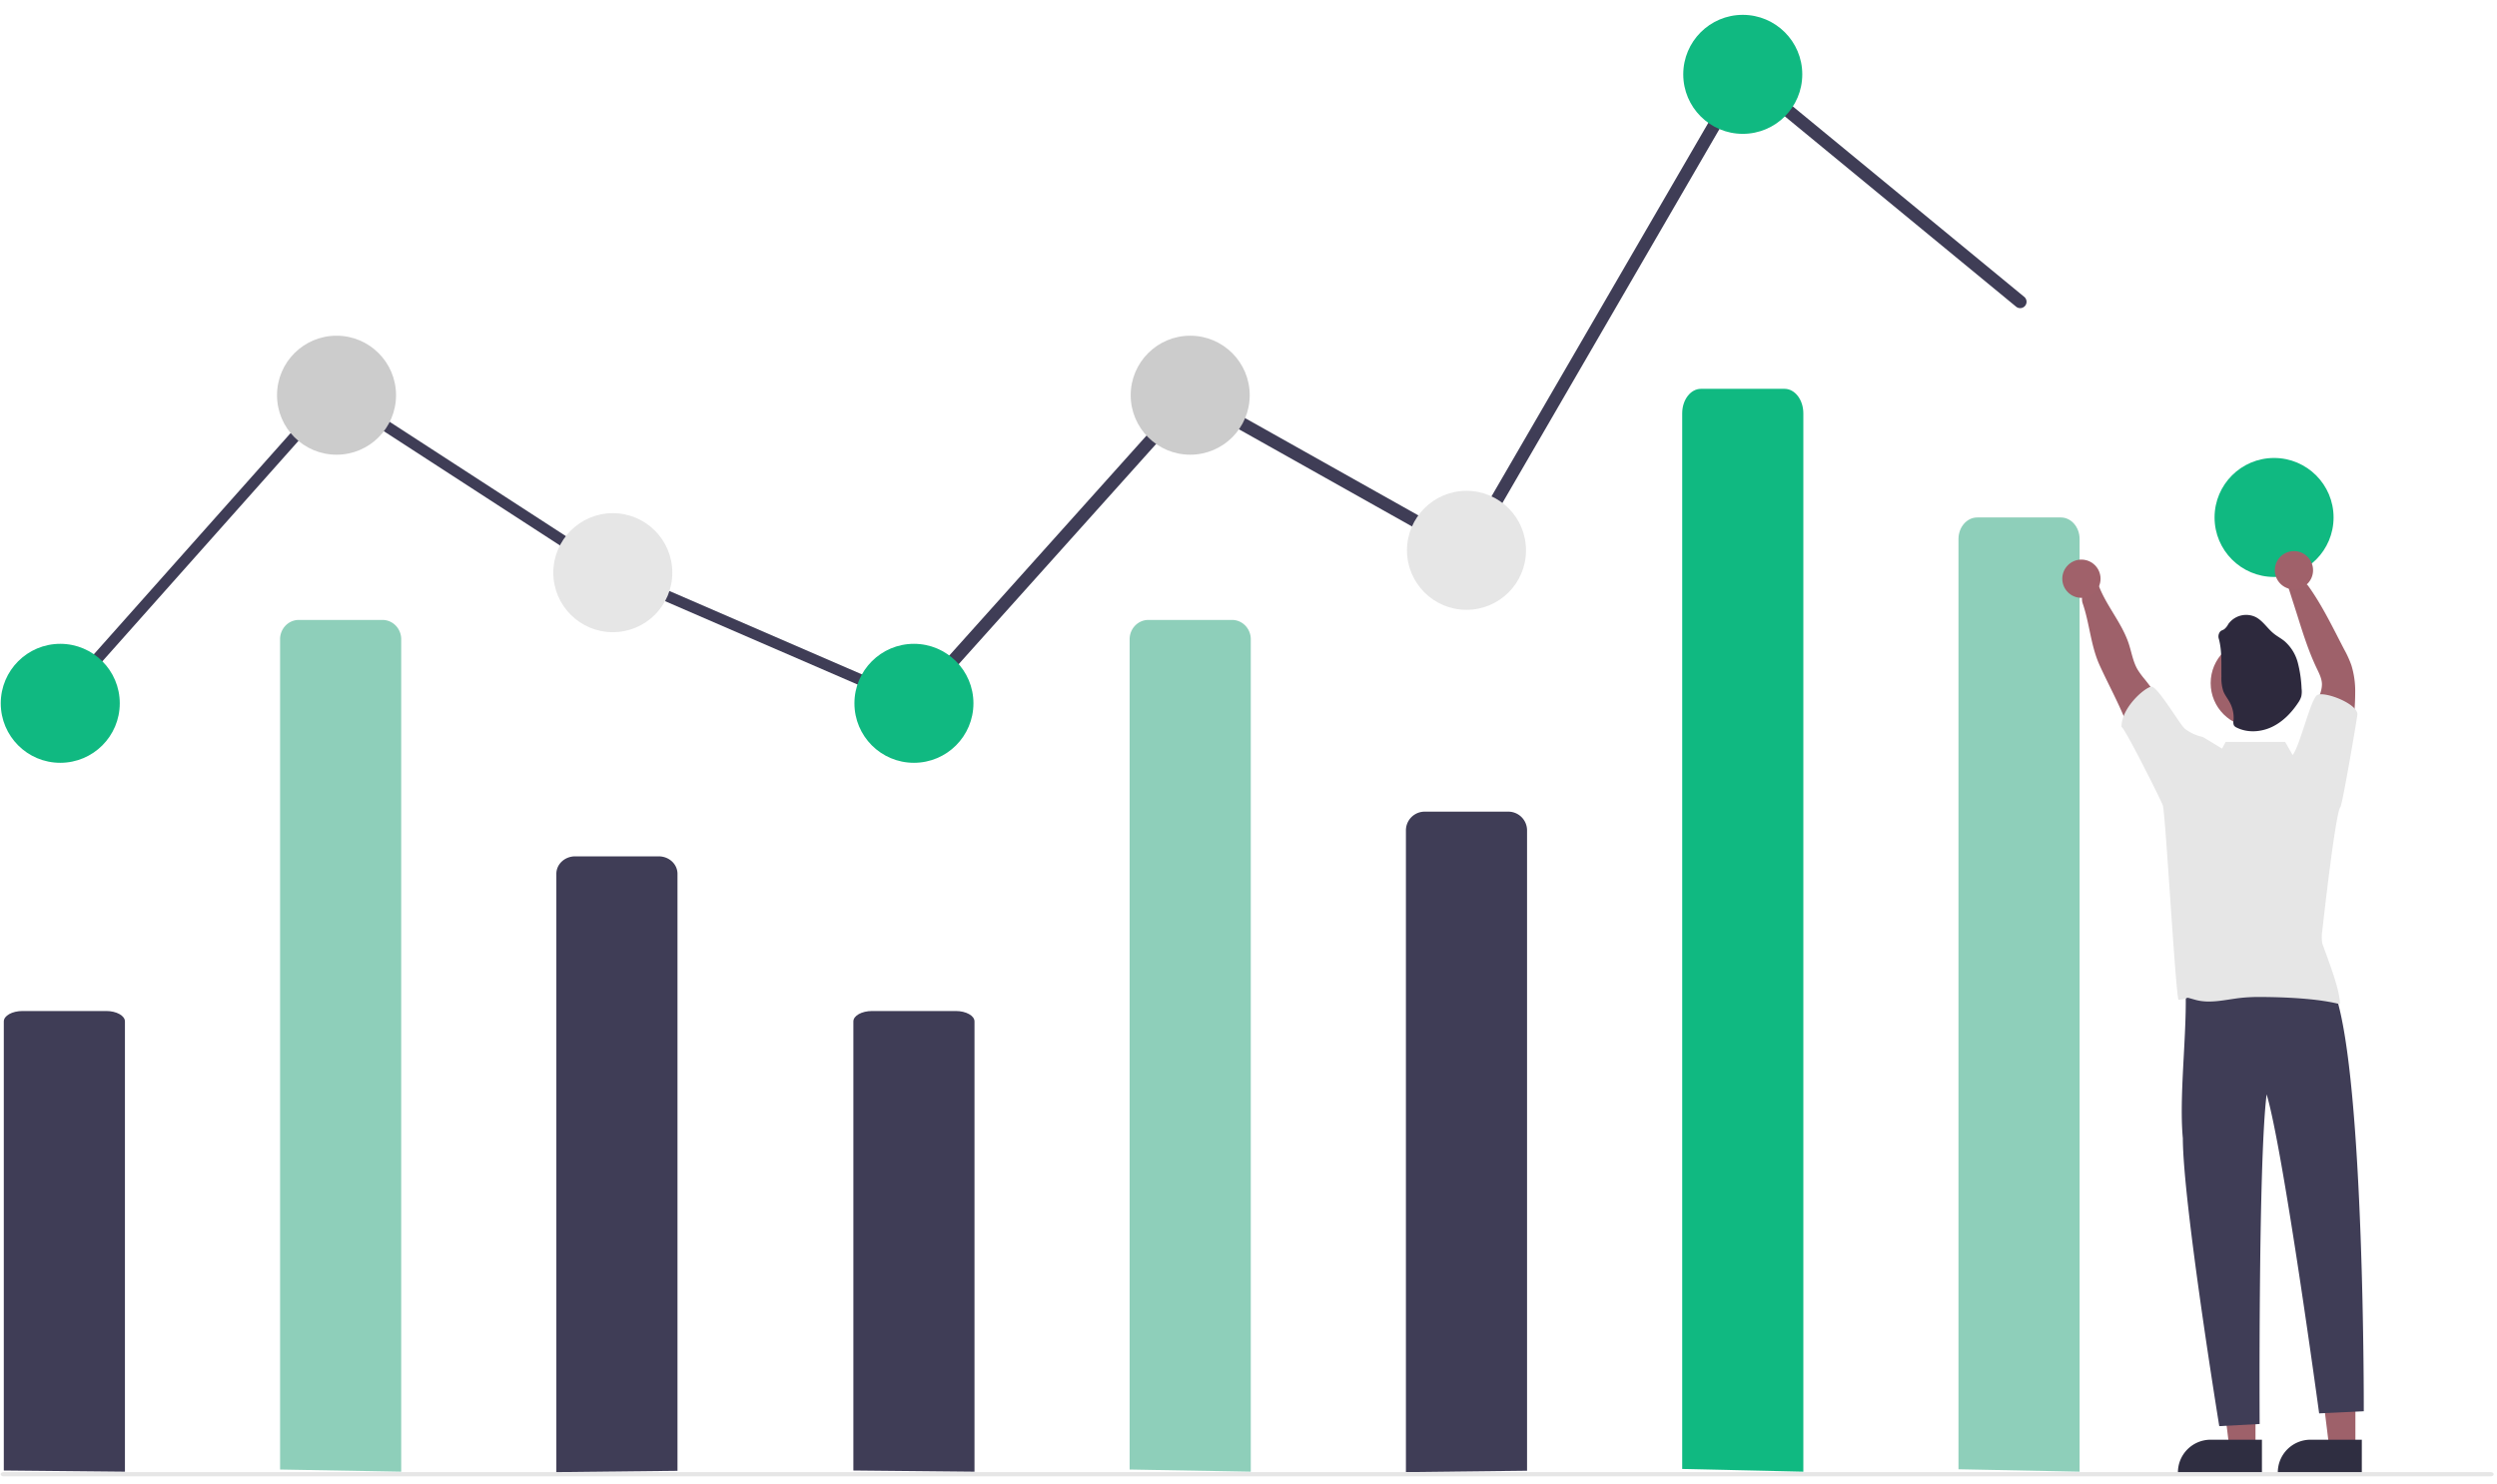 <?xml version="1.0" encoding="UTF-8" standalone="no"?>
<svg
   data-name="Layer 1"
   width="821.168"
   height="488"
   viewBox="0 0 821.168 488"
   version="1.1"
   id="svg4"
   sodipodi:docname="undraw_visual_data_re_mxxo.svg"
   inkscape:version="1.3.1 (91b66b0783, 2023-11-16)"
   xmlns:inkscape="http://www.inkscape.org/namespaces/inkscape"
   xmlns:sodipodi="http://sodipodi.sourceforge.net/DTD/sodipodi-0.dtd"
   xmlns="http://www.w3.org/2000/svg"
   xmlns:svg="http://www.w3.org/2000/svg">
  <defs
     id="defs4" />
  <sodipodi:namedview
     id="namedview4"
     pagecolor="#ffffff"
     bordercolor="#666666"
     borderopacity="1.0"
     inkscape:showpageshadow="2"
     inkscape:pageopacity="0.0"
     inkscape:pagecheckerboard="0"
     inkscape:deskcolor="#d1d1d1"
     inkscape:zoom="1.2779841"
     inkscape:cx="467.53322"
     inkscape:cy="177.23226"
     inkscape:window-width="1920"
     inkscape:window-height="1057"
     inkscape:window-x="-8"
     inkscape:window-y="-8"
     inkscape:window-maximized="1"
     inkscape:current-layer="svg4" />
  <polygon
     points="743.734,674.555 737.902,627.268 755.996,627.268 755.994,674.556 "
     fill="#9e616a"
     id="polygon1"
     transform="matrix(0.699,0,0,0.699,246.16,4.884)" />
  <path
     d="m 776.711,484.639 -27.628,-0.001 v -0.349 a 10.754,10.754 0 0 1 10.754,-10.753 h 6.9e-4 l 16.874,7e-4 z"
     fill="#2f2e41"
     id="path1"
     style="stroke-width:0.699" />
  <polygon
     points="696.734,674.555 690.902,627.268 708.996,627.268 708.994,674.556 "
     fill="#9e616a"
     id="polygon2"
     transform="matrix(0.699,0,0,0.699,246.16,4.884)" />
  <path
     d="m 743.863,484.639 -27.628,-0.001 v -0.349 a 10.754,10.754 0 0 1 10.754,-10.753 h 6.9e-4 l 16.874,7e-4 z"
     fill="#2f2e41"
     id="path2"
     style="stroke-width:0.699" />
  <path
     id="ae5c11dc-7e77-468a-a39f-cc8da6ee1565-757"
     data-name="Path 1495"
     d="M 371.496,483.34 V 210.245 a 6.164,6.342 0 0 1 6.164,-6.342 h 27.509 a 6.164,6.342 0 0 1 6.164,6.342 v 0 273.807 z"
     fill="#3f3d56"
     style="fill:#8ecfba;fill-opacity:1;stroke-width:0.709" />
  <path
     id="bc696f83-47b6-45c9-967f-bb64f1f3bee5-758"
     data-name="Path 1496"
     d="M 462.353,484.192 V 273.124 a 6.164,6.164 0 0 1 6.164,-6.164 h 27.509 a 6.164,6.164 0 0 1 6.164,6.164 v 0 210.614 z"
     fill="#3f3d56"
     style="stroke-width:0.699" />
  <path
     d="m 300.906,233.425 a 2.097,2.097 0 0 1 -1.56,-3.496 l 91.979,-102.593 90.521,50.831 91.059,-156.902 92.764,76.352 a 2.097,2.097 0 1 1 -2.665,3.238 L 574.053,27.642 483.397,183.848 392.203,132.639 302.468,232.728 a 2.091,2.091 0 0 1 -1.562,0.697 z"
     fill="#3f3d56"
     id="path3"
     style="stroke-width:0.699" />
  <circle
     id="ffdbdf53-78c2-412f-9ede-372406e5d245"
     data-name="Ellipse 301"
     cx="391.415"
     cy="129.988"
     r="19.569"
     fill="#cccccc"
     style="stroke-width:0.699" />
  <circle
     id="b7cff929-f00d-4f86-944c-e500b6ceb6ad"
     data-name="Ellipse 302"
     cx="482.272"
     cy="181.008"
     r="19.569"
     fill="#e6e6e6"
     style="stroke-width:0.699" />
  <circle
     id="eabc0b76-6faa-4fa0-934c-daff28b491dd"
     data-name="Ellipse 303"
     cx="573.129"
     cy="24.454"
     r="19.569"
     fill="#10b981"
     style="stroke-width:0.699" />
  <circle
     id="a7ca0488-8ee6-49e2-b245-2872b84c042e"
     data-name="Ellipse 304"
     cx="747.854"
     cy="170.199"
     r="19.569"
     fill="#10b981"
     style="stroke-width:0.699" />
  <path
     id="b579ef19-595a-43de-9b6d-0ead8268ca48-759"
     data-name="Path 1507"
     d="m 740.935,322.644 c 7.324,0.882 26.054,-5.8 27.069,4.366 9.641,28.379 9.354,137.164 9.354,137.164 l -14.677,0.699 c 0,0 -11.728,-86.436 -17.274,-104.928 -2.783,22.476 -2.295,108.423 -2.295,108.423 l -13.279,0.699 c 0,0 -11.912,-73.187 -11.979,-94.668 -1.448,-15.735 2.103,-39.052 0.583,-54.263 a 58.161,58.161 0 0 0 22.498,2.509 z"
     fill="#3f3d56"
     style="stroke-width:0.699" />
  <path
     id="b3465432-03e0-48eb-8016-b04aa244e72c-760"
     data-name="Path 1513"
     d="M 644.068,483.251 V 177.304 c 0,-3.924 2.76,-7.105 6.164,-7.105 h 27.509 c 3.404,0 6.164,3.181 6.164,7.105 V 484.052 Z"
     fill="#3f3d56"
     style="fill:#8ecfba;fill-opacity:1;stroke-width:0.699" />
  <path
     id="ac7870c5-efcc-4c4b-b17f-07e0bff4d096-761"
     data-name="Path 1508"
     d="m 716.02,240.314 a 91.317,91.317 0 0 0 -10.7,-16.892 26.783,26.783 0 0 1 -2.376,-3.243 c -1.503,-2.607 -1.95,-5.668 -2.9,-8.52 -2.656,-7.995 -9.281,-14.418 -10.896,-22.686 -0.587,-3.005 -5.546,5.73 -4.242,9.456 2.327,6.744 2.628,13.887 5.591,20.401 2.963,6.514 6.444,12.762 9.002,19.422 1.454,3.781 2.614,7.688 4.746,11.182 2.132,3.494 5.458,6.423 9.477,6.947 a 23.378,23.378 0 0 1 1.139,-7.464 c 0.874,-2.754 2.425,-5.997 1.16,-8.603 z"
     fill="#9e616a"
     style="stroke-width:0.699" />
  <path
     id="be4b35b3-6955-40b7-9549-45fdba6a2930-762"
     data-name="Path 1509"
     d="m 759.988,244.842 a 38.62,38.62 0 0 1 2.271,-14.523 c 0.643,-1.782 1.398,-3.592 1.335,-5.486 -0.091,-1.761 -0.93,-3.376 -1.691,-4.969 -2.628,-5.486 -4.473,-11.301 -6.29,-17.102 l -3.494,-10.938 c -1.139,-0.835 5.514,-1.125 6.933,0.839 4.641,6.444 8.156,13.845 11.832,20.883 a 35.348,35.348 0 0 1 2.39,5.235 28.785,28.785 0 0 1 1.258,9.044 c 0,5.724 -0.755,11.427 -1.538,17.102 -0.496,3.557 -1.146,7.429 -3.837,9.785 -2.796,-3.578 -5.605,-7.073 -9.17,-9.868 z"
     fill="#9e616a"
     style="stroke-width:0.699" />
  <circle
     id="a7d383a2-21d6-4551-be8a-8c82a5e576cb"
     data-name="Ellipse 307"
     cx="741.508"
     cy="224.678"
     r="14.502"
     fill="#9e616a"
     style="stroke-width:0.699" />
  <path
     id="fb091cb1-8ad4-4d57-b74d-c940c723d6bf-763"
     data-name="Path 1512"
     d="m 729.719,210.209 a 2.517,2.517 0 0 1 0.531,-2.602 c 0.362,-0.285 0.843,-0.392 1.231,-0.664 a 5.313,5.313 0 0 0 1.328,-1.68 7.209,7.209 0 0 1 9.022,-2.29 c 2.397,1.254 3.844,3.766 5.975,5.457 1.082,0.876 2.337,1.527 3.426,2.403 a 14.08,14.08 0 0 1 4.441,7.183 40.753,40.753 0 0 1 1.231,8.474 7.621,7.621 0 0 1 -0.099,2.576 7.21,7.21 0 0 1 -0.976,1.992 c -2.191,3.319 -5.079,6.334 -8.697,8.047 -3.618,1.713 -8.02,1.992 -11.588,0.199 a 1.992,1.992 0 0 1 -0.889,-0.71 2.557,2.557 0 0 1 -0.139,-1.533 10.496,10.496 0 0 0 -1.155,-5.875 c -0.664,-1.328 -1.66,-2.47 -2.191,-3.844 a 13.391,13.391 0 0 1 -0.624,-4.766 c -0.063,-4.18 0.221,-8.343 -0.826,-12.366 z"
     fill="#2d293d"
     style="stroke-width:0.699" />
  <path
     id="ef6ae9ea-be37-4bc6-b1be-067860dc7e9d-764"
     data-name="Path 1514"
     d="M 280.638,483.667 V 335.96 c 0,-1.894 2.76,-3.43 6.164,-3.43 h 27.509 c 3.404,0 6.164,1.538 6.164,3.43 v 148.092 z"
     fill="#3f3d56"
     style="stroke-width:0.699" />
  <path
     id="b4c810f7-8361-4f56-9780-d97c96bbbba4-765"
     data-name="Path 944"
     d="M 819.079,485.59 H 1.218 a 0.998,0.699 0 1 1 0,-1.398 H 819.078 a 0.998,0.699 0 0 1 0,1.398 z"
     fill="#e6e6e6"
     style="stroke-width:0.835" />
  <path
     id="b32730d1-ac43-40b1-a176-73e18bf362e5-766"
     data-name="Path 1515"
     d="M 553.21,483.147 V 135.954 c 0,-4.453 2.76,-8.063 6.164,-8.063 h 27.509 c 3.404,0 6.164,3.61 6.164,8.063 V 484.052 Z"
     fill="#10b981"
     style="stroke-width:0.699" />
  <circle
     cx="684.499"
     cy="190.349"
     r="6.29"
     fill="#a0616a"
     id="circle3"
     style="stroke-width:0.699" />
  <circle
     cx="754.39"
     cy="187.553"
     r="6.29"
     fill="#a0616a"
     id="circle4"
     style="stroke-width:0.699" />
  <path
     d="m 769.674,265.418 c 0.614,-0.562 5.617,-29.825 5.588,-30.484 -0.077,-3.605 -11.078,-7.723 -13.279,-6.29 -2.077,1.352 -5.694,16.86 -8.021,19.685 l -2.462,-4.309 h -19.569 l -1.186,2.203 c -2.568,-1.547 -4.878,-2.973 -5.702,-3.445 a 3.704,3.704 0 0 0 -0.916,-0.451 14.195,14.195 0 0 1 -5.591,-2.628 c -1.607,-1.237 -9.068,-14.193 -11.066,-13.85 -2.257,0.377 -9.872,6.961 -9.785,13.279 0.959,-0.021 13.429,24.914 13.604,25.844 0.958,3.928 4.119,61.21 5.14,63.88 4.701,-0.454 0.99,-1.265 5.539,0 4.899,1.363 10.071,-0.112 15.124,-0.657 a 58.088,58.088 0 0 1 6.332,-0.28 c 7.688,0.035 18.661,0.461 26.104,2.369 0.042,-4.878 -4.242,-15.432 -5.829,-20.038 a 13.452,13.452 0 0 1 0.021,-4.151 c 0.203,-1.684 4.295,-38.814 5.955,-40.676 z"
     fill="#e6e6e6"
     id="path4"
     style="stroke-width:0.699" />
  <path
     id="path5"
     data-name="Path 1495"
     d="M 92.106,483.34 V 210.245 a 6.164,6.342 0 0 1 6.164,-6.342 h 27.509 a 6.164,6.342 0 0 1 6.164,6.342 v 0 273.807 z"
     fill="#3f3d56"
     style="fill:#8ecfba;fill-opacity:1;stroke-width:0.709" />
  <path
     id="path6"
     data-name="Path 1496"
     d="M 182.963,484.192 V 287.411 a 6.164,5.747 0 0 1 6.164,-5.747 h 27.509 a 6.164,5.747 0 0 1 6.164,5.747 v 0 196.357 z"
     fill="#3f3d56"
     style="stroke-width:0.675" />
  <path
     id="path7"
     data-name="Path 1514"
     d="M 1.248,483.667 V 335.96 c 0,-1.894 2.76,-3.43 6.164,-3.43 H 34.921 c 3.404,0 6.164,1.538 6.164,3.43 v 148.092 z"
     fill="#3f3d56"
     style="stroke-width:0.699" />
  <path
     style="fill:none;fill-opacity:1;stroke:#3f3d56;stroke-width:3.633;stroke-linecap:butt;stroke-linejoin:miter;stroke-dasharray:none;stroke-opacity:1"
     d="m 19.217,231.023 90.679,-101.953 90.679,58.819 99.789,43.223"
     id="path9"
     sodipodi:nodetypes="cccc" />
  <circle
     id="a1f8771a-4bf9-4603-9747-6ae739e4ad47"
     data-name="Ellipse 300"
     cx="300.557"
     cy="231.329"
     r="19.569"
     fill="#10b981"
     style="stroke-width:0.699" />
  <circle
     id="circle7"
     data-name="Ellipse 300"
     cx="19.816"
     cy="231.329"
     r="19.569"
     fill="#10b981"
     style="stroke-width:0.699" />
  <circle
     id="circle8"
     data-name="Ellipse 301"
     cx="110.673"
     cy="129.988"
     r="19.569"
     fill="#cccccc"
     style="stroke-width:0.699" />
  <circle
     id="circle9"
     data-name="Ellipse 302"
     cx="201.531"
     cy="188.36"
     r="19.569"
     fill="#e6e6e6"
     style="stroke-width:0.699" />
</svg>
